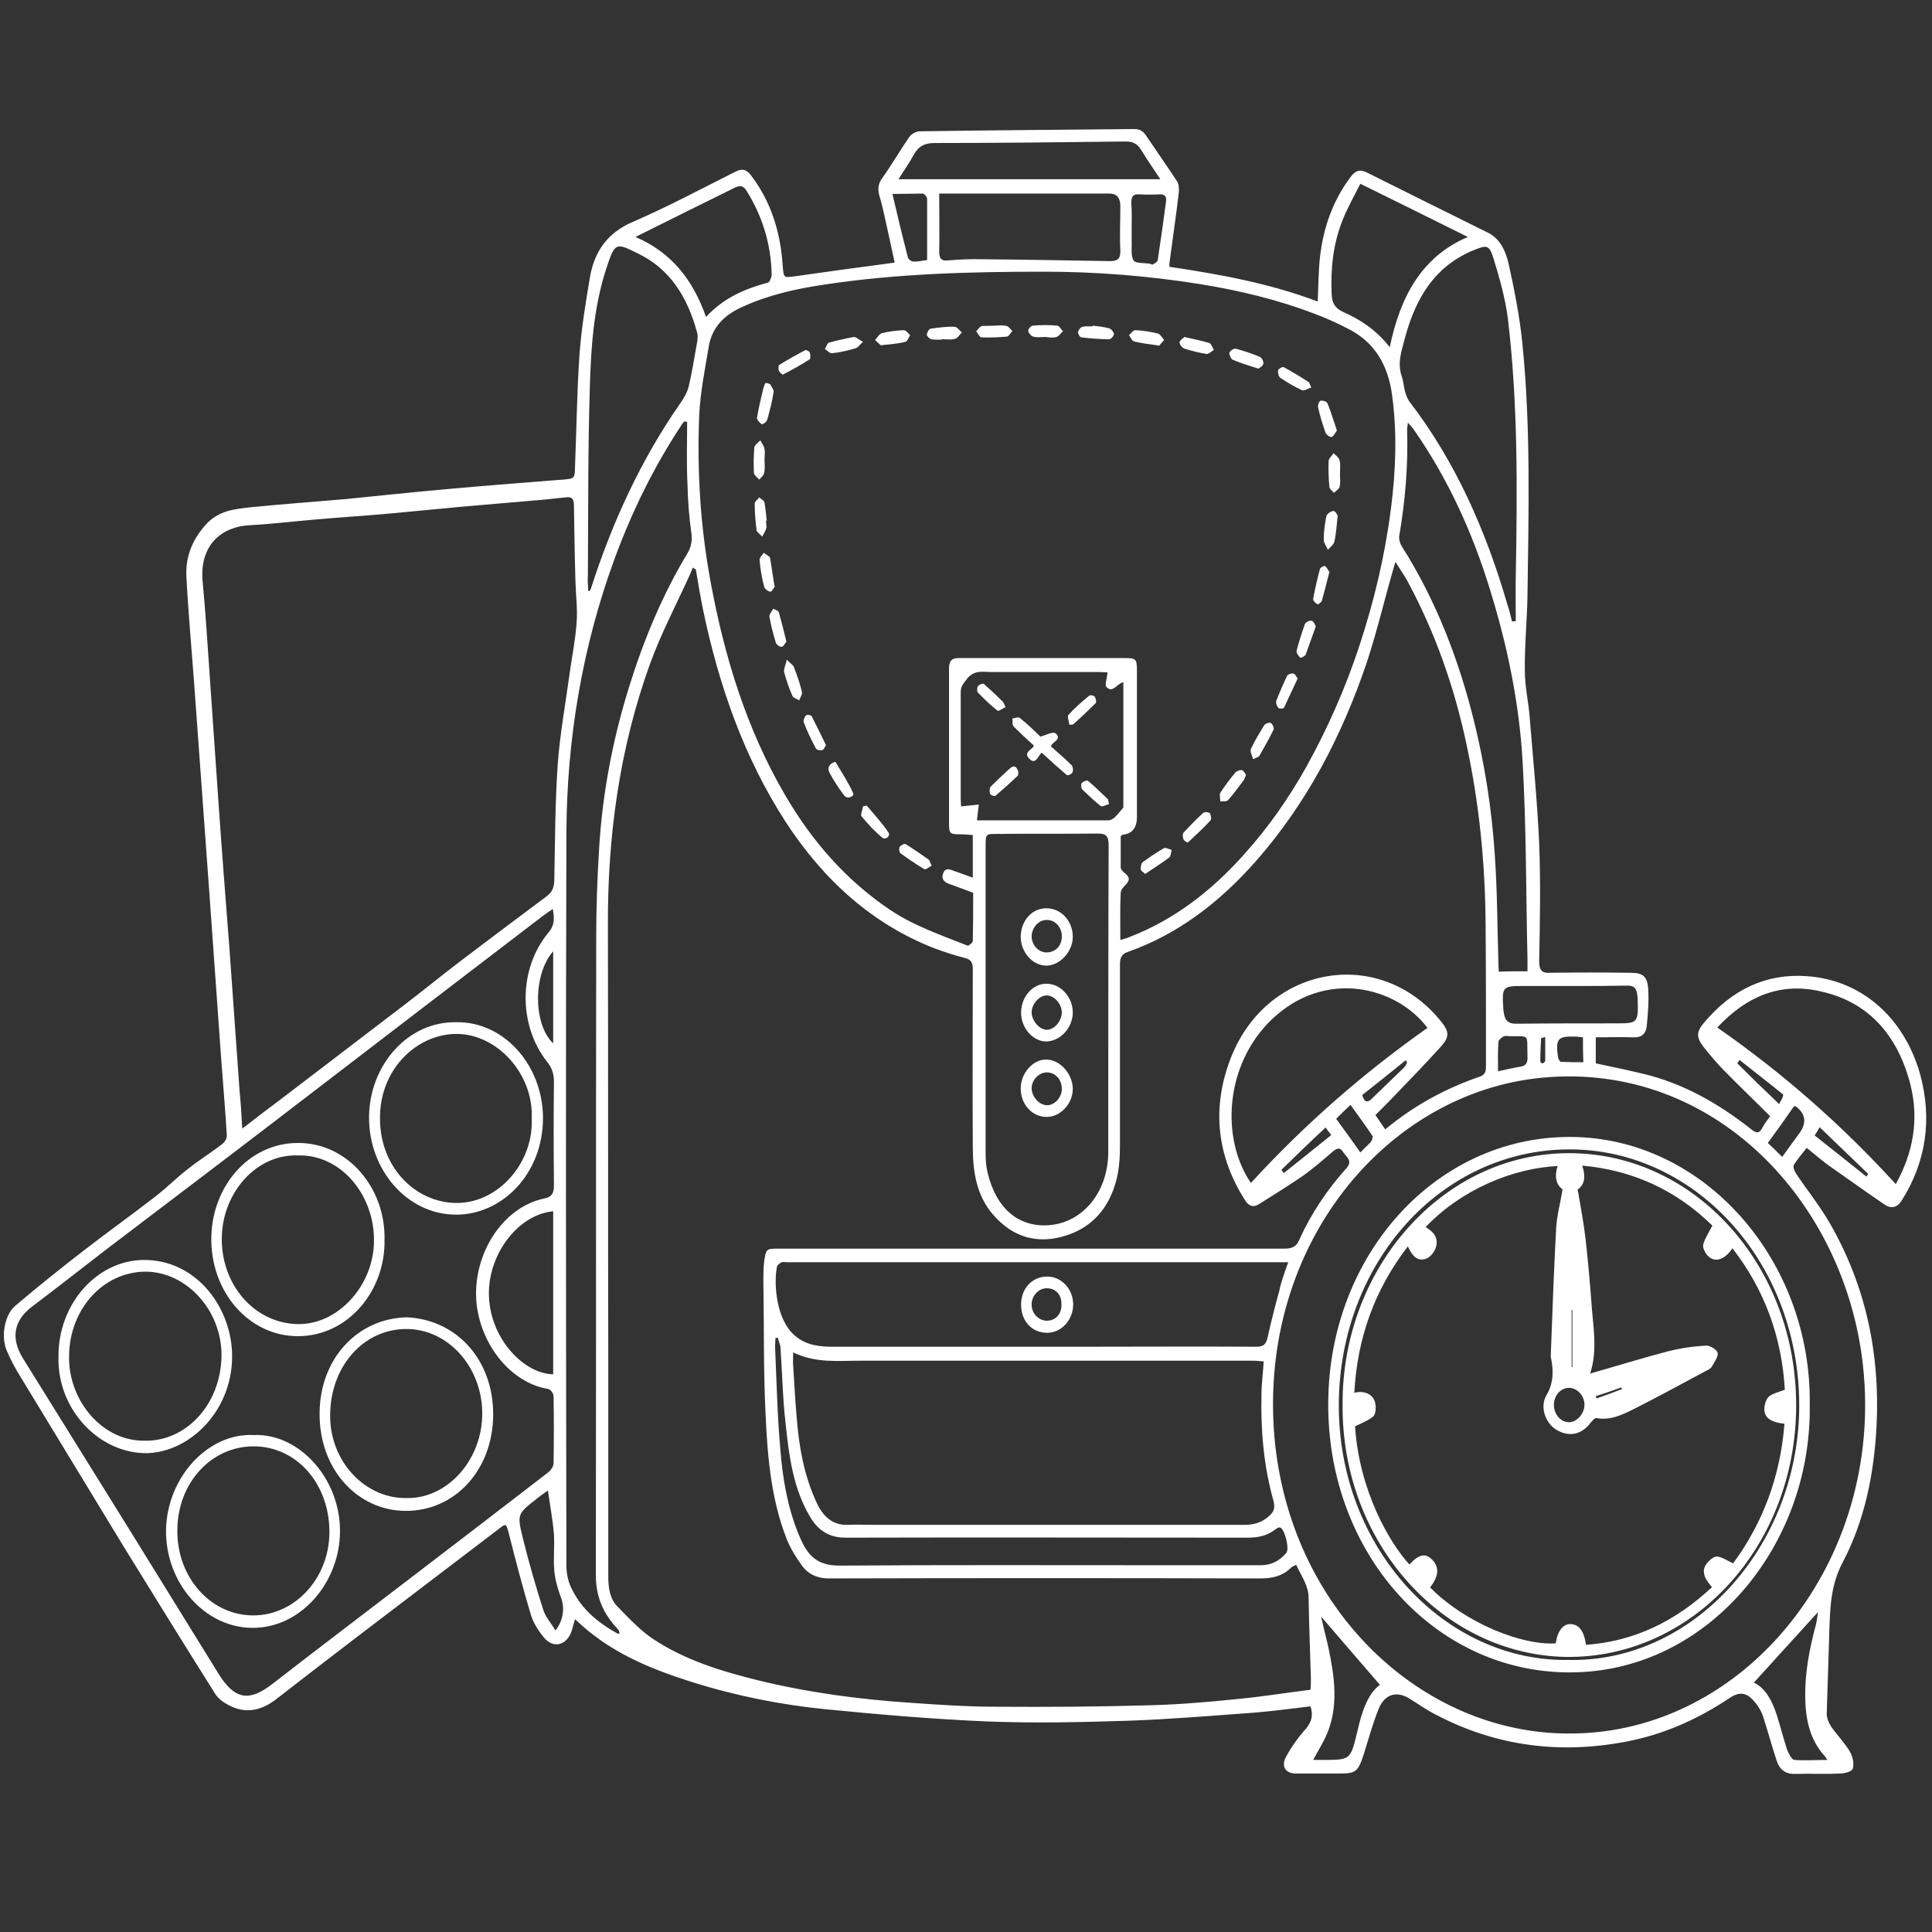 <?xml version="1.0" encoding="UTF-8"?> <svg xmlns="http://www.w3.org/2000/svg" id="a" width="512" height="512" viewBox="0 0 512 512"><rect x="0" y="0" width="512" height="512" fill="#333333" stroke="none"/><path d="m347.3,452.2c-5.1.6-10.2,1.3-15.3,1.7-10.9.8-21.8,1.7-32.6,2.1-12.6.4-25.2.7-37.8.2-14.2-.6-28.3-1.8-42.5-3.2-12.2-1.2-24.2-3.6-35.9-7.3-11-3.5-21.7-7.8-30.8-16.6-.3,1-.6,1.9-.8,2.8-1.2,4.1-4.9,5.2-7.5,2-1.4-1.7-2.7-3.7-3.4-5.9-2.1-7.1-4-14.2-5.8-21.4-.8-3-.7-3-3-1.2-12.3,9.4-24.6,18.7-36.9,28.1-7.3,5.6-14.5,11.1-21.8,16.8-4.4,3.4-8.9,4-13.6,1-1.2-.7-2.3-1.8-3-3.1-8-12.7-15.9-25.5-23.8-38.3-9.4-15.5-18.8-30.9-28.2-46.4-1-1.7-1.9-3.5-2.7-5.3-1.8-3.9-.7-9.8,2.2-12.2,5.9-5,12-9.9,18.1-14.6,6.2-4.8,12.5-9.3,18.7-14.1,2.9-2.2,5.6-4.9,8.5-7.2,3.1-2.5,6.5-4.6,9.6-7,.6-.5,1.2-1.5,1.1-2.3-.4-6.8-1-13.6-1.5-20.4-1.1-15-2.1-30-3.2-44.9-1.3-17.9-2.6-35.8-3.9-53.7-.7-9.6-1.6-19.3-2.1-28.9-.3-5.2,1.5-9.7,4.9-13.6,3.5-4.1,8-4.4,12.4-4.9,8.1-.8,16.3-1.4,24.5-2.1,9.2-.9,18.3-1.9,27.5-2.7,9.7-.9,19.4-1.6,29.1-2.4.5,0,1-.1,1.5-.1,3.1-.3,3-.3,3.1-3.8.4-9.9.5-19.8,1.2-29.7.5-6.7,1.6-13.3,2.7-19.9,1.2-7.3,4.9-12.1,11.4-14.9,9.3-4,18.2-8.8,27.2-13.3,1.9-1,3.1-.5,4.3,1.2,5.1,6.8,7.6,14.7,8.2,23.4.3,3.7.2,3.5,3.4,3.1,8.3-1.2,16.5-2.3,24.8-3.4.4-.1.9-.1,1.5-.2-1-4.7-2-9.2-3-13.7-.3-1.4-.7-2.8-1.1-4.2-.4-1.6-.3-3,.8-4.5,2.5-3.5,4.7-7.3,7.1-10.8.6-.9,1.9-1.6,2.8-1.6,19-.3,37.9-.4,56.9-.6,1.4,0,2.3.5,3.1,1.7,2.7,4,5.5,8,8.2,12.1.5.7.6,2,.5,3-.7,6-1.6,12-2.4,18.1-.1.5-.1.9-.1,1.6,13.4,2,26.6,4.4,39.3,9.2.2-4,.2-7.9.6-11.7.9-8,3.5-15.2,8.2-21.4,1.2-1.6,2.4-2,4.2-1.1,10.6,5.3,21.3,10.6,32,15.9,3.3,1.6,4.8,4.8,5.6,8.3,1.5,6.8,2.9,13.8,3.6,20.7,2.3,22.4,1.7,44.8,1.4,67.2-.1,6.7-.8,13.3-.7,20,0,4.2,1,8.3,1.3,12.5.9,11.1,2,22.1,2.5,33.2.4,10.4.2,20.8,0,31.2,0,2.5.7,3.2,2.9,3.1,7.1-.1,14.2-.1,21.3,0,3.3,0,4.5.9,4.7,4.5.2,3.2-.1,6.5-.4,9.7-.2,2-1.5,3-3.4,2.9-3.4-.1-6.7,0-10.1,0v6.9c4.3.9,8.5,1.8,12.7,2.8,10.4,2.5,19.8,7.8,28.4,14.6,1.6,1.3,2.3,1.2,3.2-.6.5-1,1.3-1.9,1.9-2.8-4.2-4.2-8.3-8.1-12.3-12.2-1.9-1.9-3.6-4-5.3-6.1-2-2.6-2-4,.1-6.5,7.4-8.8,16.5-13.1,27.3-12.3,14.3,1,25.6,10.8,29.9,25.8,3.3,11.9,1.7,23.3-4.8,33.6-1.2,2-2.9,2.3-4.6,1.1-5-3.4-10-7-15-10.5-1.9-1.4-3.6-2.9-5.6-4.5-1.2,1.5-2.4,2.9-3.4,4.5-.3.4.1,1.6.5,2.2,3,4.5,6.4,8.7,9.1,13.4,9.4,16.4,13.3,34.4,12.3,53.8-.7,12.8-3.2,25-9,36-3.1,5.9-3.3,11.7-3.5,17.9-.2,7.4-.5,14.8-.7,22.2,0,1.1.6,2.5,1.2,3.4,1.6,2.3,3.6,4.3,5,6.7.7,1.2,1.1,3.2.7,4.4-.2.8-2.2,1.3-3.4,1.3-4,.2-7.9,0-11.9.1-2.5.1-4.1-1.1-4.9-3.6-1.3-3.9-2.3-7.8-3.6-11.7-.5-1.5-1.4-2.9-2.4-4-1.9-2.3-3.9-2.5-6.3-.9-8.5,5.7-17.5,9.7-27.3,11.6-17.5,3.4-34.5,1.4-50.7-7.1-2.4-1.2-4.6-2.8-6.9-4.2-3.4-2.2-6.7-1.3-8.3,2.8-1.5,3.8-2.6,7.7-3.8,11.6-1.6,5-2.1,5.4-6.7,5.4h-11.4c-2.8,0-4-2-2.5-4.6,1.5-2.7,3.3-5.2,5.3-7.4,1.3-1.7,1.9-3.3,1.1-5.8Zm-3.8-37.5c-.6.3-1,.4-1.3.7-2.4,2.4-5.2,2.9-8.3,2.9-38.1-.1-76.2-.1-114.3,0-2.8,0-5.3-1-7-3.3-1.6-2.2-3.1-4.6-4.1-7.1-4.1-10.4-5.1-21.6-5.6-32.8-.6-11.8-.4-23.7-.6-35.6,0-1.7,0-3.4.2-5.1.5-3.5.6-3.5,3.9-3.5h133.8c1.8,0,3.2-.2,4.1-2.3,3.2-7.1,7.5-13.4,12.5-19,1.8-2,0-3-.8-4.2-.8-1.4-1.6-1.2-2.7-.3-2.7,2.3-5.4,4.7-8.3,6.7-3.8,2.6-7.7,5-11.5,7.4-1.5.9-2.7.3-3.6-1.2-7.3-11.5-8.8-24-4-36.9,9.3-25.3,39.7-30.7,56-10.4,2.1,2.6,2.3,4,.1,6.5-4.6,5.1-9.4,10-14.1,14.9l-3.4,3.4c1,1.5,1.8,2.6,2.6,3.8,7.7-6.4,16.1-10.9,25.1-14,1.5-.5,1.6-1.5,1.6-3,0-12.4,0-24.9-.1-37.3-.1-16.2-1.7-32.2-5.1-47.9-3.2-15.1-8.3-29.5-15.5-42.9-.9-1.7-2-3.2-3.3-5.3-.3,1-.4,1.3-.5,1.7-2.4,8.3-4.4,16.8-7.1,25-6.6,19.5-15.9,37.2-29.1,52.3-9.7,11.1-20.9,19.7-34.3,24.4-1.7.6-2,1.7-2,3.5v47.6c0,2.4-.1,4.9-.5,7.3-1.6,8.5-6.2,14.3-13.7,16.7-7.4,2.4-14.1.7-19.5-5.6-4.3-5-5.3-11.3-5.3-17.8-.1-15.7,0-31.4,0-47.1,0-1.7-.4-2.6-2-3-2.8-.7-5.5-1.6-8.2-2.6-16.4-6.4-29.3-18-39.4-33.5-11-17-17.7-36.1-21.9-56.3-.7-3.5-1.3-7-1.9-10.6-.3-.2-.6-.3-.8-.5-.2.5-.4,1-.6,1.5-3.6,8-7.8,15.9-10.8,24.2-8,22.2-11.2,45.4-11.1,69.2.1,38.4,0,76.8.1,115.2v57.3c0,2.9.4,5.9,2.4,7.9,3,3.1,6,6.3,9.4,8.6,8.6,5.7,18.2,8.6,27.9,11,13.5,3.3,27.2,5.1,41,6,7.3.5,14.6,1,21.9,1,13.8.1,27.5,0,41.3-.4,7.8-.2,15.6-.9,23.4-1.7,6.2-.6,12.4-1.6,18.8-2.4.1-1.2.1-2.1.1-3-.2-7.1-.5-14.1-.6-21.2,0-3.4-1.9-5.9-3.3-8.9Zm-46.6-165.6c1.1-.3,1.8-.5,2.5-.8,11.8-4.6,21.7-12.2,30.4-22,6.3-7,11.7-14.7,16.4-23.1,5.6-10.1,10.3-20.7,14-31.9,3.9-11.8,6.8-23.9,8.4-36.4,1.3-10.1,1.7-20.2.3-30.3-1.1-8.1-4.8-14-11.5-17.4-2.9-1.5-5.9-2.9-8.9-4-9.9-3.8-20-6.2-30.4-7.9-13.8-2.2-27.6-3.3-41.5-3.3-19.4,0-38.8.5-58,3.4-7.5,1.1-14.8,2.7-21.8,5.9-4.5,2-8.1,5.1-9,10.7-1,6-2.2,11.9-2.5,18-.6,14.8.3,29.5,3,44.1,3.7,20.1,9.6,39.2,19.7,56.5,7.2,12.4,16.3,22.7,27.7,30.4,6.5,4.4,13.7,6.8,20.7,9.6.3.1,1.4-.8,1.4-1.2.1-4.3.1-8.6.1-12.8-2.2-.8-4.2-1.6-6.2-2.3-1.2-.4-2.3-1.1-1.8-2.7.5-1.7,1.7-1.3,2.9-.8,1.6.6,3.2,1.1,5,1.8v-11.3c-1.1-.1-2.2-.2-3.3-.2-2.9,0-3-.2-3-3.3v-40.5c0-2.2.7-2.9,2.5-2.9h44.4c2.6,0,2.9.3,2.9,3.3v38.8q0,4.3-3.7,4.7c-.1,0-.3.1-.6.4v8.3c0,.5.5,1,1,1.4,1.5,1.2,1.5,2,.1,3.4-.5.5-1.1,1.2-1.1,1.9-.2,4-.1,8-.1,12.5Zm-232.7,50c3.7-2.9,6.9-5.3,10.1-7.7,11-8.4,22-16.8,33-25.2,4.7-3.6,9.4-7.4,14.2-11.1,7.8-5.9,15.6-11.8,23.4-17.6,1.5-1.1,2-2.5,2-4.5.2-10.1.2-20.3.9-30.4.6-8.2,2.1-16.3,3.2-24.4.6-4.4,1.5-8.7,1.8-13.1.3-3.6-.2-7.3-.3-11-.2-6.7-.3-13.5-.4-20.2,0-1.8-.7-2.3-2.1-2.1-1.9.2-3.8.4-5.7.6-7,.6-14,1.2-21,1.8-6.7.6-13.4,1.3-20.1,1.9-6.6.6-13.2,1-19.9,1.6-5.8.5-11.5,1.2-17.3,1.5-7.1.4-13.2,5.1-12.3,14.9.8,8.4,1.3,16.8,1.9,25.3.8,11.1,1.5,22.2,2.3,33.3.9,12.9,1.9,25.7,2.9,38.6.9,12.6,1.8,25.3,2.7,37.9.3,3,.5,6,.7,9.9Zm351.7,160.3c46.7.1,83.5-45.8,77.8-97.6-4.8-43.4-39.5-80.5-85-76.2-41.2,3.9-75.1,44.2-71,94.8,3.9,46.2,39.2,79.1,78.2,79ZM146.5,240.9c-1.1.7-1.9,1.3-2.6,1.8-11.6,8.9-23.3,17.8-34.9,26.7-17.8,13.6-35.5,27.3-53.3,40.8-9.3,7.1-18.6,14.1-27.9,21.2-6.4,4.9-12.7,9.9-19.1,14.7-5,3.7-6,8.4-2.6,13.9,9.6,15.5,19.3,31,28.9,46.5,7.7,12.4,15.3,24.8,23,37.2,4.2,6.7,8,7.3,14,2.7,12.5-9.7,25.2-19.3,37.7-28.9,11.9-9.1,23.8-18.2,35.7-27.4.6-.5,1.3-1.5,1.3-2.3.1-5.9.1-11.9,0-17.8,0-.7-.8-1.8-1.4-1.9-9.8-1.6-17.8-11.5-19-22.6-1.3-12.7,6.7-25.6,18-27.9,1.8-.4,2.5-1.2,2.5-3.4-.1-9.2-.1-18.4,0-27.6,0-2.1-.6-3.7-1.8-5.2-7.7-9.7-7.6-24.7.3-34.2,1.6-1.8,1.7-3.6,1.2-6.3Zm63.7,117.5c0,1.6-.1,2.5,0,3.5.3,4.5.5,8.9.9,13.4.6,8,2,15.9,5.4,23.1,1.6,3.4,4.1,5.8,8,5.7,2.6-.1,5.1,0,7.7,0h97.6c2.5,0,4.7-.6,6.7-2.5,1.2-1.1,1.4-2.1,1-3.8-2.6-9.2-3.4-18.6-3.2-28.1,0-2.9.4-5.8.6-8.9-1.1-.1-1.9-.2-2.8-.2h-104.2c-5.9,0-11.7.7-17.7-2.2Zm-28.1-246.6c-.3,0-.5-.1-.8-.1-.3.4-.6.7-.8,1.1-7.2,10.9-13,22.7-17.6,35.2-8.6,23.4-12.7,47.9-12.8,73-.2,64.6-.1,129.2,0,193.8,0,2,.4,4.1,1.2,5.8,2.7,5.9,7.3,9.5,12.5,12.4.1,0,.2-.1.4-.2-.1-.2-.1-.5-.2-.7-.4-.5-.8-1-1.2-1.4-3.2-3.7-4.9-8-4.9-13.3.1-56.3,0-112.6.1-168.9,0-8,.3-16.1.8-24.1.9-14.4,3.6-28.4,7.8-42,3.9-12.6,8.9-24.7,15.6-35.8,1-1.7,1.3-3.4,1-5.5-.6-4.2-.9-8.4-1-12.6-.3-5.5-.1-11.1-.1-16.7Zm79.1,153.8v40c0,1.7.1,3.4.5,5.1,2.3,9.6,8.2,14.5,16.1,14,9.3-.6,15.9-9,15.9-19.4,0-27.1,0-54.2.1-81.3,0-2.6-.8-3.1-2.9-3.1-8.9.1-17.9,0-26.8.1-2.8,0-2.9,0-2.9,3.1,0,13.8,0,27.7,0,41.5Zm80.2,68.9h-132.7c-.5,0-1.1-.1-1.5,0-.5.2-1.2.7-1.3,1.2-.9,4.6-.2,14.1,4.8,18.3,3.1,2.6,6.6,2.9,10.2,2.9h65.3c15.6,0,31.2-.1,46.8,0,2,0,2.6-.8,3-2.8.9-4,1.9-8,3-11.9.5-2.5,1.4-4.9,2.4-7.7Zm59.3-169.8c.3,0,.7-.1,1-.1,0-4-.1-8.1,0-12.1.4-22.8.6-45.5-2.1-68.1-.7-5.4-2.2-10.7-3.8-15.9-1.1-3.6-1.8-3.6-5-2.3-1.6.6-3.1,1.4-4.6,2.3-7.4,4.6-11.4,12-13.8,20.8-.9,3.5-2.2,6.8-.9,10.5.4,1.2.5,2.5.8,3.8.3,1,.6,2,1.2,2.8,12.2,15.9,20.3,34.2,26,53.9.5,1.3.8,2.9,1.2,4.4Zm4.1,92.7v-3.1c-.4-17.5-.3-35.1-1.3-52.6-.9-15.4-4-30.4-8.5-45-4.7-15.5-11.3-29.9-20.3-42.8-.4-.6-.9-1.1-1.6-1.9-.1,1-.2,1.4-.2,1.8.3,9.5-.5,19-2.1,28.3-.1.8.2,1.9.7,2.7,9,14.2,15.1,29.9,19.2,46.6,2.8,11.4,4.6,22.9,5.4,34.6.7,9.8.7,19.6,1,29.5,0,.7.1,1.4.1,2,2.5-.1,4.9-.1,7.6-.1Zm-248.9-100.8h.4c.1-.2.2-.4.3-.6,5.7-17.8,13.4-34.4,23.8-49.3.9-1.3,1.7-2.7,2.1-4.2.9-3.8,1.5-7.7,2.2-11.6.2-.9.3-2,0-2.9-2.5-9.3-7.2-16.7-15.4-20.7-6.2-3.1-6.3-3.2-8.7,4.1-3.3,10.2-4,20.9-4.3,31.6-.5,16.5-.4,33-.5,49.5-.1,1.4,0,2.7.1,4.1Zm137.6,21.6c-.5,0-1.3-.1-2.1-.1h-28.6c-2.3,0-4.7-.7-6.7,2-.8,1.1-1.5,1.8-1.5,3.3v28.3c0,.8.1,1.7.1,2,1.7-.2,3.2-.3,4.7-.5-.2,1.3-.3,2.7-.5,4.2-.2-.1-.1,0,.1,0h34.7c.5,0,1.1-.3,1.5-.6.8-.7,1.5-1.6,2.5-2.8v-33.2c-1.7.3-2.9,3.2-4.6,1.1-.3-.6.3-2.2.4-3.7Zm161.6,94.1c17.1,11.9,32.8,25.6,47.3,41.5,4.6-8.3,6.2-17,3.9-26.3-3.4-13.3-11.2-21.9-23.5-24.7-10.6-2.6-19.8,1-27.7,9.5Zm-76.8.1c-8.3-11-27.1-15.7-41.2-2.3-12.6,12-13.6,31.7-5.6,43.4,14.3-15.6,29.9-29.2,46.8-41.1Zm-172.2,82.1c-.2,0-.4.1-.6.1,0,.8-.1,1.5-.1,2.3.4,9.1.6,18.2,1.4,27.2.6,7.7,1.9,15.3,4.8,22.4,2.2,5.4,4.5,8.5,11.2,8.4,27.6-.2,55.2-.1,82.9-.1h28.4c2.7,0,5-1.1,6.8-3.3.9-1.1-.5-6.5-1.7-6.7-.4-.1-.8.2-1.2.5-2.3,1.8-4.8,2.2-7.5,2.2-35.5,0-70.9-.1-106.4,0-4.1,0-7.2-1.7-9.4-5.5-4.5-7.5-5.6-16.1-6.5-24.7-.8-6.8-.9-13.8-1.4-20.6-.2-.7-.5-1.5-.7-2.2ZM248.9,51.3c0,5.4.1,10.4,0,15.4,0,2,.7,2.5,2.4,2.3,2.9-.2,5.8-.4,8.8-.3,11.3.1,22.7.3,34,.5,2,0,2.9-.5,2.8-2.9-.2-3.9,0-7.8,0-11.7q0-3.3-2.9-3.3h-42.2c-.9,0-1.7,0-2.9,0Zm119.4,40.7c2.8-13.5,8.5-24,20.7-29.2-9.7-4.8-18.9-9.4-28.5-14.1-1.7,3.4-3.5,6.5-4.8,9.9-2.4,6.1-3.1,12.6-2.8,19.3.1,2.5.9,3.7,2.9,4.7,4.5,2,8.7,4.6,12.5,9.4Zm-199.9-29.2c9.4,4,15.2,11.2,18.7,21.2,4.7-5.1,10.4-7.5,16.4-9.1.5-.1,1-1.5,1-2.2-.2-8.2-2.5-15.5-6.7-22.2-.8-1.3-1.7-1.4-3-.8-8.7,4.3-17.4,8.6-26.4,13.1Zm139.1-15.3c-1.9-2.9-3.6-5.3-5.1-7.8-1-1.6-2.2-2.2-4-2.2-16.9.2-33.8.4-50.7.4-2.6,0-4.3.8-5.6,3.2-1.1,2.1-2.5,4-4,6.4,23.3,0,46.1,0,69.4,0Zm-160.9,316.7v-43.2c-9.6.9-17.7,12-17,23.1.7,11.2,9.5,20,17,20.1Zm269.6-102.9h-12.7c-5.3,0-5.5.2-5.1,6.1,0,.2,0,.5.1.7.2,2.1,1,3.2,3.2,3.2,8.9-.1,17.9-.1,26.8-.1,5.5,0,5.7-.2,5.5-6.3,0-.4,0-.8-.1-1.2-.2-1.7-.8-2.5-2.5-2.5-5.1.1-10.1.1-15.2.1Zm68.1,205.1c-.5-.7-.6-.9-.8-1.1-3.8-4.2-5-9.5-5.1-15.3-.1-6.7,1.1-13,2.8-19.3.3-1.1.4-2.3.6-3.5-5.8,6.4-11.4,12.5-17,18.7,3.1,1.5,4.8,4.8,6,8.4,1,3.1,1.8,6.3,2.8,9.4.4,1,1.2,2.6,1.9,2.7,2.7.2,5.6,0,8.8,0Zm-118.6-19.9c-5.3-6.1-10.6-12.3-15.6-18.1.5,2.2,1.2,5.1,1.9,8,1.5,7.2,2.7,14.5.2,21.7-1,2.9-2.7,5.5-4.2,8.3h2.7c7.3,0,7.2,0,9.1-7.9,1.1-5,2.8-9.8,5.9-12Zm-220.5-51.5c-1.4,1-2.3,1.6-3.1,2.3-5,3.9-5.1,4-3.5,10.5,1.6,6.4,3.4,12.7,5.4,18.9.6,1.9,2.1,3.5,3.2,5.4,2.2-2.8,2.5-6.2,1.4-8.9-.8-2.2-1.5-4.6-1.7-6.9-.3-3.2.1-6.5-.1-9.7-.3-3.7-1-7.4-1.6-11.6ZM299.9,60.4v3.2c.1,1.8-.3,4.1.5,5.4.6.9,2.8.6,4.3.9.3,0,.6.3.8.2.5-.3,1.2-.7,1.3-1.1.8-5.2,1.5-10.3,2.2-15.5.2-1.4-.3-2.1-1.7-2-1.8.1-3.7.1-5.5,0-1.6-.1-2,.7-2,2.3.2,2.1.1,4.4.1,6.6Zm-63.4-9c1.4,6,2.7,11.4,4.1,16.8.1.5.9,1.1,1.4,1.1,1.1.1,2.3-.2,3.7-.4v-16.2c0-.5-.7-1.3-1.1-1.4-2.6,0-5.1.1-8.1.1Zm-89.9,200.7c-5.4,6.1-5.3,19.4,0,24.4v-24.4Zm250.4,31.8c2.3-.5,4-.9,5.8-1.2,1.5-.2,2.1-.9,2-2.7-.2-6.1.8-5.3-4.7-5.4-.6,0-1.2-.2-1.7.1-.5.3-1.3.9-1.3,1.4-.2,2.5-.1,5-.1,7.8Zm75.3,22.7c1.6-2.2,3-4.2,4.5-6.2q3.1-4.2-.9-7.2c-.1-.1-.3,0-.5,0-2.2,3.2-4.5,6.4-6.9,9.7,1.4,1.3,2.5,2.4,3.8,3.7Zm-111.8-1.2c1.1-1.1,2-1.9,2.8-2.8.3-.4.6-1.3.4-1.6-1.8-2.7-3.8-5.4-5.8-8.2-1.4,1.3-2.5,2.4-3.8,3.7,2.2,3,4.3,5.9,6.4,8.9Zm59-30.5c-.9-.1-1.6-.2-2.4-.2-4.3-.1-4.9.7-4.2,5.5.1.5.5,1.2.8,1.2,2,.1,3.9.1,5.9.1-.1-2.6-.1-4.5-.1-6.6Zm61.4,26c4.7,3.7,9.2,7.3,13.7,10.9.2-.2.3-.5.5-.7-4.3-4.1-8.5-8.2-12.9-12.4-.3.7-.7,1.2-1.3,2.2Zm-9.4-8.3c.3-.7.6-1.1.8-1.5.1-.2.1-.4.3-1-3.8-3.1-7.7-6.1-11.6-9.2-.2.3-.4.6-.6.9,3.5,3.5,7.1,7,11.1,10.8Zm-131.9,17.4c.2.3.4.6.6.9,4.1-3.3,8.3-6.6,12.6-10.1-.7-.9-1.1-1.4-1.5-2-4.1,3.8-7.9,7.5-11.7,11.2Zm21.4-19.8c.6,2.1,1.5,2,2.5,1,2.9-2.8,5.7-5.5,8.6-8.3.4-.4.6-.9.8-1.4-.1-.2-.3-.3-.4-.5-3.8,3.1-7.7,6.2-11.5,9.2Zm48.5-15.4c-.6.2-1.1.3-1.1.4-.1,2.1-.2,4.1-.2,6.2,0,.1.5.5.7.4.3-.2.6-.5.6-.8v-6.2Z" fill="#fff"></path><path d="m277,89.3c-1.1,0-2.2.2-3.2-.1-.5-.1-1.2-.9-1.3-1.5-.1-.4.7-1.4,1.2-1.4,2.2-.2,4.3-.2,6.5,0,.5,0,1,1,1.5,1.5-.6.5-1.1,1.3-1.7,1.5-1,.3-2,.1-3,0q0,.1,0,0Z" fill="#fff"></path><path d="m233.4,91.5c-.3-.3-.9-.8-1.5-1.4.6-.6,1.1-1.6,1.8-1.8,1.9-.5,3.9-.7,5.8-.8.6,0,1.1.8,1.7,1.3-.4.6-.7,1.7-1.3,1.8-1.9.5-3.9.6-6.5.9Z" fill="#fff"></path><path d="m289.6,86.3c1.4.2,2.9.3,4.3.7.5.1,1.2.9,1.3,1.5.1.4-.8,1.4-1.2,1.4-2.5,0-5-.2-7.4-.5-.4,0-1-1-.9-1.4.1-.6.7-1.3,1.2-1.4.8-.2,1.7-.1,2.6-.1.1-.1.1-.2.1-.2Z" fill="#fff"></path><path d="m229.7,213.5c2,2.4,4.1,4.6,5.8,7.2.5.8-.8,2.1-1.8,1.2-2-1.7-3.8-3.6-5.4-5.6-.3-.4.3-1.7.4-2.6.3-.1.6-.1,1-.2Z" fill="#fff"></path><path d="m333.5,97.7c-2.5-.8-4.8-1.5-6.9-2.4-.4-.2-.9-1.4-.8-1.8.2-.6,1.2-1.2,1.7-1.1,2.2.6,4.3,1.3,6.4,2.2.5.2,1,1.2.9,1.8s-.9,1-1.3,1.3Z" fill="#fff"></path><path d="m205.3,155.5c-.3.3-.7,1.3-1.1,1.3-.6,0-1.5-.7-1.7-1.3-.6-2.3-1-4.7-1.2-7.1-.1-.6.7-1.2,1.1-1.9.6.5,1.5.8,1.7,1.4.4,2.4.7,4.8,1.2,7.6Z" fill="#fff"></path><path d="m332.1,201.2c-.3-1-.9-2.1-.6-2.7,1-2.2,2.3-4.3,3.6-6.4.3-.4,1.3-.7,1.7-.5.4.2.9,1.4.7,1.8-1.2,2.4-2.5,4.7-3.8,7-.3.3-.7.3-1.6.8Z" fill="#fff"></path><path d="m354.5,136.7c-.3,2.7-.4,4.8-.9,6.9-.2.8-1.1,1.4-1.7,2.1-.4-.9-1.1-1.8-1.1-2.7,0-2.1.3-4.2.7-6.2.1-.6,1.2-1.3,1.8-1.4.6,0,1.1,1,1.2,1.3Z" fill="#fff"></path><path d="m204.1,101.8c.3.7,1.1,1.5.9,2.2-.4,2.5-1,4.9-1.7,7.3-.1.5-1.1,1.2-1.4,1.1-.6-.3-1.3-1.2-1.3-1.6.4-2.5,1-5,1.6-7.5.1-.6.4-1.2.6-1.8.6,0,1,.2,1.3.3Z" fill="#fff"></path><path d="m314.6,223.3c-.3-.3-.9-.5-1-1-.2-.5-.2-1.4.1-1.7,1.7-1.8,3.4-3.6,5.2-5.2.4-.3,1.4-.2,1.7.1.3.3.5,1.6.2,1.9-1.8,2-3.8,3.8-5.7,5.6-.1.1-.2.1-.5.3Z" fill="#fff"></path><path d="m249.6,90c-.9,0-1.9.1-2.8-.1-.5-.1-1.2-.9-1.2-1.2.1-.6.6-1.6,1.1-1.6,2.1-.3,4.2-.6,6.3-.5.6,0,1.3,1,1.9,1.5-.6.6-1.1,1.5-1.8,1.7-1.1.3-2.3.1-3.5.1v.1Z" fill="#fff"></path><path d="m307.2,91.6c-2.6-.4-4.6-.6-6.6-1.1-.6-.1-1-1.1-1.4-1.7.6-.5,1.2-1.4,1.7-1.3,2,.1,4,.4,6,.9.6.2,1.1,1.1,1.6,1.7-.5.6-1,1.1-1.3,1.5Z" fill="#fff"></path><path d="m207.4,99.3c-.4-.4-.9-.7-1-1.1-.2-.4-.1-1.4.1-1.5,2.3-1.4,4.6-2.7,6.9-3.9.3-.1,1.1.3,1.2.6.2.5.2,1.6,0,1.8-2.3,1.5-4.7,2.8-7.2,4.1Z" fill="#fff"></path><path d="m355.1,125.6c0,1.1.2,2.3-.1,3.4-.1.6-1,1.1-1.5,1.6-.4-.5-1.2-1-1.2-1.6-.2-2.2-.3-4.5-.2-6.8,0-.7.9-1.4,1.3-2.1.6.6,1.4,1.1,1.6,1.9.3,1.1.1,2.4.1,3.6h0Z" fill="#fff"></path><path d="m221.4,201.9c1.6,2.7,3.4,5.4,4.7,8.3.4.9-1.6,1.7-2.4.6-1.4-1.9-2.7-3.8-3.8-5.9-.8-1.3-.2-2.6,1.5-3Z" fill="#fff"></path><path d="m330.2,205.4c-.3.7-.4,1.1-.7,1.5-1.3,1.7-2.6,3.5-4,5.1-.4.5-1.4.3-2.1.4,0-.8-.3-1.8,0-2.3,1.2-1.9,2.6-3.7,4-5.4.4-.4,1.2-.7,1.7-.6.5.1.8.8,1.1,1.3Z" fill="#fff"></path><path d="m228.7,90.6c-1,.9-1.4,1.6-2,1.7-2,.6-4.1,1.1-6.2,1.3-.6.1-1.2-.7-1.9-1.1.4-.6.6-1.6,1.1-1.7,2.2-.6,4.4-1.1,6.6-1.5.6,0,1.3.7,2.4,1.3Z" fill="#fff"></path><path d="m218.9,197.5c-.3.4-.6,1.2-1,1.3-.5.1-1.5,0-1.7-.5-1.2-2.2-2.3-4.5-3.2-6.9-.2-.4.2-1.4.6-1.8.3-.3,1.3-.1,1.5.2,1.3,2.5,2.5,5,3.8,7.7Z" fill="#fff"></path><path d="m347.5,102.7c-1,.3-1.9,1-2.5.7-1.9-.9-3.8-2-5.6-3.2-.5-.3-.8-1.3-.7-2,0-.4,1.2-1.1,1.5-.9,2.2,1.2,4.4,2.5,6.5,3.9.3.1.4.6.8,1.5Z" fill="#fff"></path><path d="m208.5,174.8c1,1.1,1.7,1.4,1.9,2,.8,2.1,1.6,4.3,2.1,6.5.2.6-.4,1.5-.7,2.3-.6-.4-1.6-.6-1.8-1.2-.9-2-1.6-4.1-2.2-6.3-.2-.7.4-1.7.7-3.3Z" fill="#fff"></path><path d="m246.9,229.4c-.7.4-1.6,1.2-2,.9-2.2-1.3-4.2-2.7-6.3-4.2-.3-.2-.4-1.3-.2-1.6.3-.5,1.3-1,1.6-.8,2.1,1.3,4.1,2.7,6.1,4.1.3.2.3.7.8,1.6Z" fill="#fff"></path><path d="m343.9,179.8c-1.3,2.7-2.4,5.2-3.6,7.7-.1.3-1.2.4-1.5.1-.4-.4-.7-1.3-.6-1.8.9-2.3,1.9-4.6,2.9-6.7.2-.4,1.1-.7,1.6-.6.5,0,.8.8,1.2,1.3Z" fill="#fff"></path><path d="m208.4,170c-.3.4-.7,1.3-1.2,1.4-.5.1-1.4-.5-1.6-1.1-.7-2.3-1.3-4.6-1.7-6.9-.1-.6.7-1.4,1-2.1.5.3,1.4.5,1.5,1,.7,2.4,1.3,4.9,2,7.7Z" fill="#fff"></path><path d="m263.5,86.3c1.1,0,2.2-.2,3.3.1.5.1,1,.9,1.5,1.3-.5.5-.9,1.4-1.4,1.5-2.2.2-4.5.3-6.8.2-.5,0-.9-1-1.4-1.6.5-.5.9-1.2,1.5-1.4,1.1-.1,2.3,0,3.3-.1q0,.1,0,0Z" fill="#fff"></path><path d="m348.7,166c-1,2.7-1.8,5.1-2.7,7.5-.2.4-1.2.9-1.4.8-.5-.5-1.1-1.3-1-1.8.6-2.4,1.4-4.8,2.2-7.1.2-.5,1.2-1,1.7-.9.6,0,.9.9,1.2,1.5Z" fill="#fff"></path><path d="m303.5,231.6c-.6-.5-1.2-.9-1.2-1.2,0-.6.1-1.6.5-1.9,1.8-1.3,3.7-2.6,5.6-3.7.5-.3,1.4.3,2.1.4-.2.7-.2,1.7-.6,2-2.1,1.6-4.2,2.9-6.4,4.4Z" fill="#fff"></path><path d="m313.9,89.3c2.5.6,4.6,1,6.6,1.6.5.2.8,1.2,1.2,1.8-.6.4-1.3,1.1-1.9,1.1-2-.3-4-.8-5.9-1.4-.6-.2-1.4-1.2-1.3-1.7.1-.6,1-1.1,1.3-1.4Z" fill="#fff"></path><path d="m203,138c0,.6.2,1.4.1,1.9-.2.8-.7,1.5-1.1,2.3-.5-.6-1.4-1.1-1.5-1.7-.3-2.3-.5-4.7-.5-7,0-.6.8-1.1,1.2-1.7.5.5,1.3.8,1.4,1.4.3,1.6.4,3.2.6,4.8h-.2Z" fill="#fff"></path><path d="m354.3,114.1c-.5.6-.9,1.6-1.4,1.7s-1.4-.6-1.6-1.1c-.8-2.2-1.5-4.5-2-6.8-.1-.5.3-1.7.7-1.7.6-.1,1.6.2,1.8.7.9,2.1,1.6,4.6,2.5,7.2Z" fill="#fff"></path><path d="m202.6,121.5c0,1.5.2,2.7-.1,3.8-.1.7-.8,1.2-1.3,1.8-.5-.6-1.3-1.1-1.4-1.7-.1-2.3-.1-4.5.1-6.8.1-.7,1-1.3,1.6-1.9.4.8,1,1.5,1.1,2.3.2.9,0,1.9,0,2.5Z" fill="#fff"></path><path d="m352.3,151.6c-.7,2.7-1.3,5.2-2,7.6-.1.4-1,1.1-1.2.9-.5-.2-1.2-1-1.1-1.4.5-2.7,1.1-5.3,1.8-7.9.1-.4,1-.9,1.3-.8.5.3.8,1,1.2,1.6Z" fill="#fff"></path><path d="m479.6,372.2c.6,37.7-27.3,71-63.5,71-36,.1-64.5-31.8-64.1-71.7.3-38.9,28.4-70.2,64-70.2s64.1,32.7,63.6,70.9Zm-63.9,67.7c33,.7,60.4-29.8,61.1-66,.7-38.6-27.1-69.4-61-69.3-34,.1-60.8,30.1-61,67.5-.2,38.1,28.1,68.4,60.9,67.8Z" fill="#fff"></path><path d="m101.9,328.5c.3,13.4-9.5,25.5-22.8,25.6-13,.1-23.3-11.6-23.1-26.1.2-13.8,10.1-25.1,22.9-25.1,13.2-.1,23.3,11.9,23,25.6Zm-22.9-22.3c-11.1-.4-19.8,9.8-20.2,21.2-.5,12.9,8.6,23.3,20.1,23.5,10.6.2,20-10.1,20.2-21.7.3-12.4-8.7-23.3-20.1-23Z" fill="#fff"></path><path d="m107.8,349.1c13.3.6,23,11.4,22.9,25.9s-10.1,25.5-23.3,25.4c-12.7-.1-22.9-11.1-22.7-26,.1-14.3,10-25,23.1-25.3Zm-.2,47.9c11,.3,20.3-10.2,20.2-22.6-.1-12.1-9-22.2-20.1-22.2-11.4,0-20.1,9.9-20.2,22.7-.2,12.2,9.1,22.2,20.1,22.1Z" fill="#fff"></path><path d="m15.5,359.5c-.1-13.9,10.1-25.4,22.4-25.6,13.5-.2,23.1,11.7,23.6,24.6.5,15-11,26.3-22.5,26.6-12.5.2-23.9-11.4-23.5-25.6Zm22.9,22.3c10.7.2,20-9.3,20.3-22.3.2-12.1-9.2-22.5-20.2-22.5-11.3.1-20.2,10.1-20.2,22.6-.1,11.6,8.8,22.4,20.1,22.2Z" fill="#fff"></path><path d="m121,270.9c12.4-.2,22.8,11.2,22.9,25.3,0,15.1-11,25.7-23,25.7-13,0-23.2-11.9-23.1-25.9.1-13.7,10.3-25.4,23.2-25.1Zm19.9,25.5c.6-11.5-9-22.5-20.1-22.4-10.3.1-20.2,9.3-20.1,22.4,0,13.1,9.5,22.3,20.2,22.4,11.3.1,20.6-10.9,20-22.4Z" fill="#fff"></path><path d="m67.2,380.3c12.3-.5,23,11.8,22.9,25.5,0,13.5-10.4,25.9-23.6,25.6-12.5-.3-22.7-12.1-22.5-26,.3-14,11.2-25.7,23.2-25.1Zm-.1,47.8c11.1,0,20.2-9.9,20.2-22.1,0-12.8-8.7-22.7-20.1-22.7-11.3,0-20.2,9.8-20.2,22.3-.1,12.5,8.9,22.5,20.1,22.5Z" fill="#fff"></path><path d="m277.4,296c-3.9,0-6.9-3.3-6.9-7.6,0-4,3.3-7.7,6.8-7.6,3.6,0,7,3.8,7,7.8,0,3.9-3.3,7.4-6.9,7.4Zm0-11.8c-2.1,0-4,2-4,4.2s2,4.5,4.1,4.5c2,0,3.9-2.1,3.9-4.3,0-2.5-1.7-4.4-4-4.4Z" fill="#fff"></path><path d="m277.3,240.7c3.8,0,6.9,3.2,7,7.4.1,4-3.4,7.8-7,7.8-3.7,0-6.8-3.6-6.8-7.7.1-4.3,3-7.5,6.8-7.5Zm0,11.7c2.4,0,4.1-1.7,4.1-4.3,0-2.3-1.7-4.3-3.9-4.3-2.2-.1-4.1,2-4.1,4.4,0,2.2,1.8,4.2,3.9,4.2Z" fill="#fff"></path><path d="m270.6,268.2c.1-4.2,3.2-7.6,6.8-7.5,3.7,0,6.9,3.6,6.9,7.6,0,4.2-3.5,7.8-7.3,7.7-3.5-.2-6.5-3.8-6.4-7.8Zm6.9-4.4c-1.9-.1-4,2.1-4.1,4.3-.1,2.2,1.9,4.7,3.9,4.8,2,.1,4-2.2,4.1-4.5,0-2.3-1.9-4.5-3.9-4.6Z" fill="#fff"></path><path d="m277.5,353.2c-4.1,0-6.9-3.1-6.9-7.5,0-4.2,2.9-7.4,6.9-7.4,3.8,0,6.9,3.3,6.9,7.4s-3.1,7.5-6.9,7.5Zm-.1-3.2c2.4,0,4-1.8,3.9-4.4,0-2.6-1.6-4.2-3.9-4.2-2.2,0-4.1,2.1-4,4.4,0,2.3,1.9,4.2,4,4.2Z" fill="#fff"></path><path d="m275.7,195.2c1.4-.3,3.4-1.5,4.1-.8,1.7,1.6-1,2.2-1.3,3.4,1.9,1.7,3.8,3.3,5.5,5,.3.3.5,1.4.2,1.9-.2.5-1.3.9-1.5.7-2.1-1.8-4.2-3.7-6.6-5.9-.8.2-1.5,3.6-3.4,1.5-1.6-1.7,1-2.4,1.3-3.4-1.9-1.7-3.7-3.4-5.4-5.1-.4-.4-.2-1.4-.3-2.1.7-.1,1.6-.5,2-.1,2,1.6,3.9,3.4,5.4,4.9Z" fill="#fff"></path><path d="m269.9,204.7c-.1.3,0,.7-.2.9-1.9,1.8-3.9,3.6-5.9,5.3-.2.2-1.3-.2-1.4-.5-.2-.5-.2-1.5.1-1.9,1.7-1.7,3.5-3.4,5.3-5,1.1-.9,1.8-.1,2.1,1.2Z" fill="#fff"></path><path d="m283.4,192.1c-.1-.9-.6-2.2-.3-2.6,1.7-1.9,3.6-3.5,5.5-5.1.3-.3,1.2-.1,1.5.2.3.4.5,1.5.3,1.7-1.9,1.9-3.9,3.8-5.9,5.6-.1.1-.3.1-1.1.2Z" fill="#fff"></path><path d="m266.5,187.4c-.8.3-1.8,1.2-2.2.9-1.8-1.4-3.5-3.1-5.2-4.8-.2-.3-.2-1.4.1-1.7.4-.4,1.3-.8,1.6-.5,1.7,1.5,3.4,3.1,5,4.7.2.3.3.6.7,1.4Z" fill="#fff"></path><path d="m293.9,213.1c-.8.2-1.8.8-2.2.5-1.7-1.3-3.3-2.9-4.9-4.4-.3-.3-.4-1.4-.1-1.7.3-.4,1.3-.8,1.6-.6,1.8,1.5,3.6,3.3,5.3,4.9.1.2.1.5.3,1.3Z" fill="#fff"></path><path d="m355.8,372.2c-.2-36.2,26.6-66.7,60.2-66.6,33,.1,59.9,29.5,60,66.6.1,37.6-27.5,67.3-60.9,66.9-32.5-.5-59.6-30-59.3-66.9Zm117.1,5.1c-3.9-.4-5.6-1.8-5.3-4.4.1-1,.6-2.4,1.3-2.9,1.1-.8,2.5-1.1,4.1-1.7-.8-14-5.4-26.6-13.9-37.5-2.1,3.2-4.8,3.9-6.6,1.9-.7-.8-1.4-2.2-1.1-3,.5-1.7,1.5-3.2,2.4-4.9-9.6-9.4-21.1-14.7-34.5-15.9,1,2.9.6,5.2-1.2,6.3.8,4.7,1.6,8.9,2.1,13.2.6,5.4,1.1,10.8,1.5,16.2.4,6.5,1.8,13.1-.3,19.4,6.7-1.9,13.5-4,20.3-5.8,3.4-.9,6.9-1.4,10.4-1.6,1-.1,2.8,1,3.1,1.9.2,1-.9,2.5-1.5,3.6-.3.6-1,.9-1.6,1.2-6.3,3.4-12.6,6.8-18.9,10-3.2,1.6-6.4,3.2-10.1,2.5-.5-.1-1.2.8-1.7,1.4-2.4,3.1-5.8,3.7-9.1,1.6-2.7-1.7-4.3-5.9-2.5-9,2-3.4,1.9-6.6,1.2-10.1-.1-.4,0-.8,0-1.2.4-11,.8-22.1,1.4-33.1.2-3.3,1.1-6.6,1.7-10.2-1.8-1.3-2.2-3.6-1.3-6.2-11.9.6-25.5,6.2-35,16.2,1.9,1.1,3.4,2.6,2.8,5.1-.3,1.3-1.5,2.8-2.5,3.2-2.4,1-3.9-.7-5-3.2-8.7,11.3-13.4,24.1-14.2,38.8,2.9-.7,5.2.5,5.6,3,.2,1,0,2.7-.5,3.2-1.4,1.2-3.1,1.8-4.9,2.7,1.1,16.9,9,30.7,14.4,36.6,2.6-2.8,4.4-3.1,6.2-1.1,1.8,2,1.5,4.3-.7,7.2,9.4,9.5,24.4,15.4,33.3,14.8.4-3.2,1.9-5.1,3.8-5.1,2.3,0,3.7,1.8,4.2,5.5,12.7-.9,23.7-6.2,33.4-15.3-2.4-2.6-2.8-4.7-1.2-6.5.7-.8,1.8-1.7,2.6-1.6,1.4.2,2.7,1.1,4.2,1.8,7.8-10.6,12.5-22.9,13.6-37Zm-53-5c0-2.4-1.9-4.5-4.1-4.5s-4,2-4,4.5,1.8,4.6,4,4.6c2.1,0,4.1-2.3,4.1-4.6Zm-3.2-25.1h-.2v15.1h.2v-15.1Zm13.2,20.9c-.1-.1-.2-.3-.3-.4-2.2.8-4.5,1.6-6.7,2.3.1.2.1.4.2.6,2.3-.8,4.5-1.6,6.8-2.5Z" fill="#fff"></path></svg> 